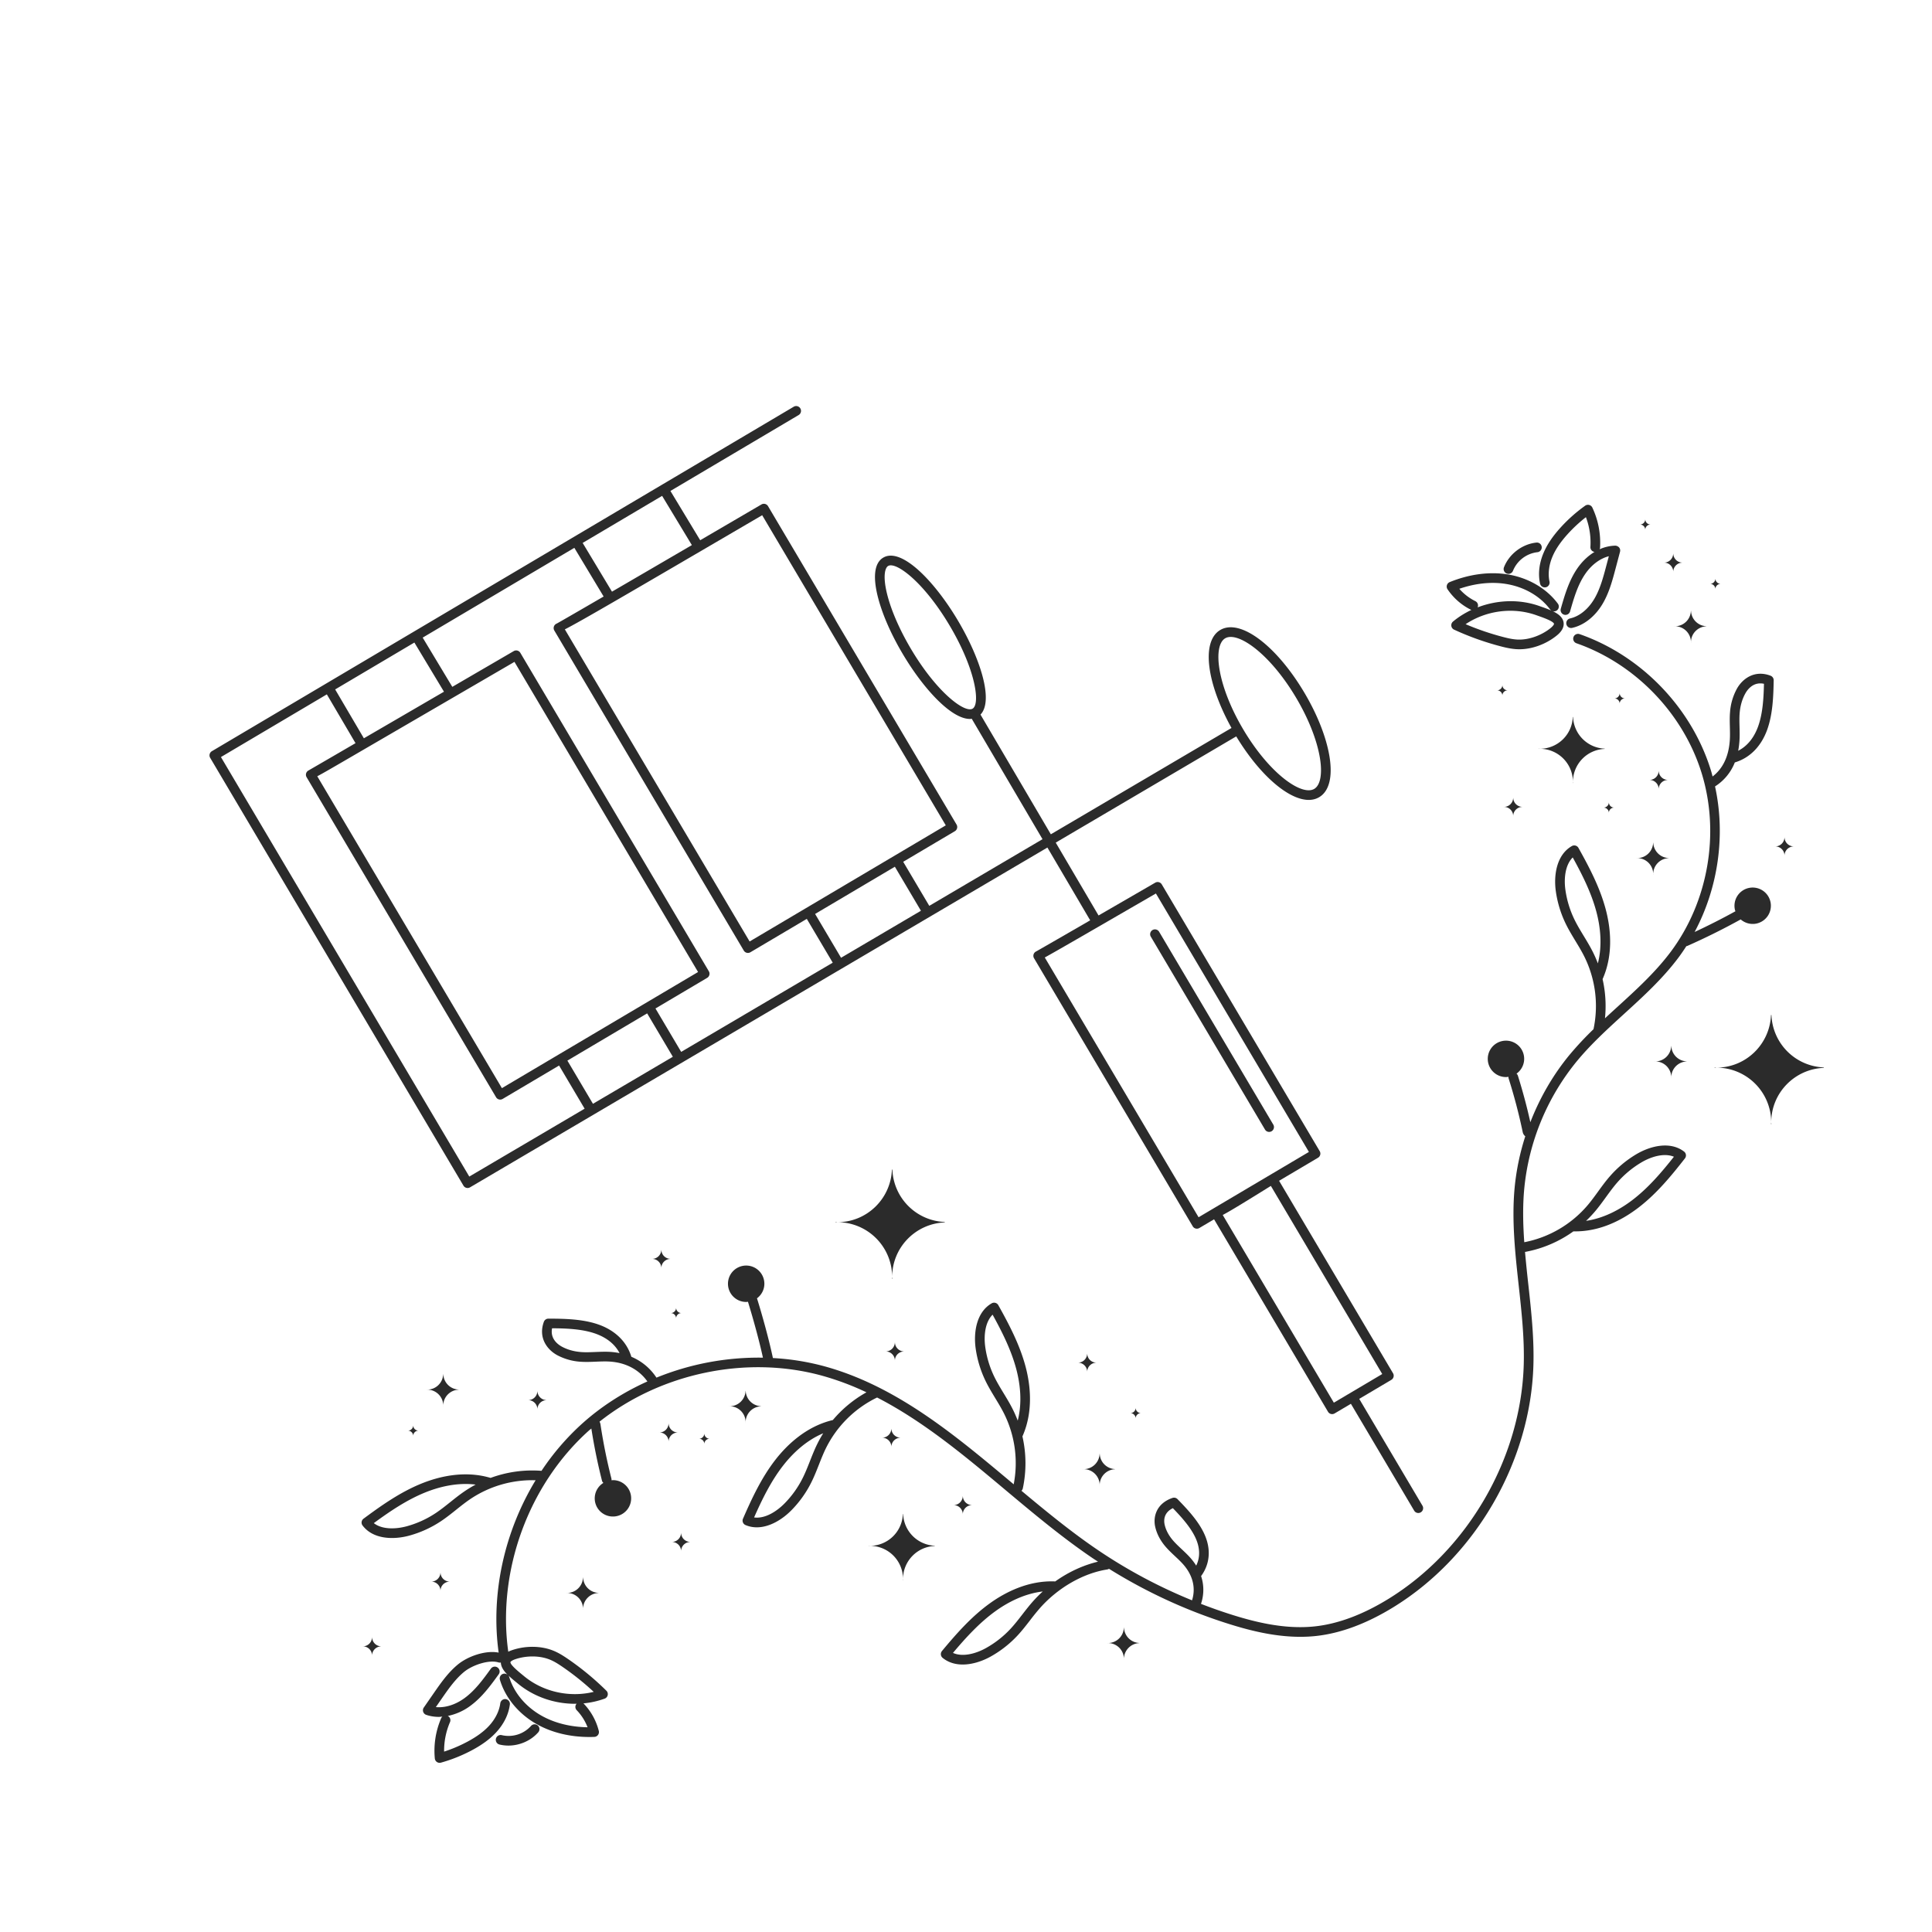 <?xml version="1.0" encoding="UTF-8"?>
<svg data-bbox="21.688 42.034 167.116 140.454" xmlns="http://www.w3.org/2000/svg" width="200" height="200" viewBox="0 0 200 200" data-type="color">
    <g>
        <path fill="#2b2b2b" d="M48.406 122.981a.497.497 0 0 0 .253-.069l59.768-35.175 4.428 7.535c-2.826 1.633-5.37 3.1-5.595 3.221a.5.5 0 0 0-.216.706l16.428 27.749a.496.496 0 0 0 .43.245.502.502 0 0 0 .255-.07l1.523-.902 11.794 19.922a.496.496 0 0 0 .43.245.502.502 0 0 0 .255-.07l1.686-.998 6.548 11.06a.499.499 0 0 0 .685.175.5.5 0 0 0 .175-.685l-6.547-11.06 3.324-1.968a.5.5 0 0 0 .175-.685l-11.794-19.922 4.028-2.385a.5.5 0 0 0 .175-.685l-16.346-27.611a.5.5 0 0 0-.681-.178l-5.866 3.393-4.432-7.542 18.685-10.996c2.437 4.024 5.414 6.575 7.503 6.575.397 0 .762-.092 1.085-.283 1.038-.615 1.414-2.124 1.058-4.25-.33-1.968-1.244-4.289-2.575-6.537-2.92-4.933-6.672-7.735-8.728-6.518-1.038.615-1.414 2.124-1.058 4.25.298 1.78 1.094 3.848 2.225 5.891l-18.702 11.007-7.282-12.392c1.393-1.448-.04-5.854-2.317-9.701-2.425-4.098-5.868-7.66-7.754-6.545-.869.515-1.078 1.848-.604 3.856.424 1.797 1.352 3.96 2.613 6.09 2.119 3.58 5.014 6.752 6.97 6.752.064 0 .123-.016.184-.023l7.328 12.47-11.722 6.899-2.7-4.561 5.35-3.167a.503.503 0 0 0 .175-.685L79.507 52.398a.5.5 0 0 0-.683-.177l-6.34 3.704-3.082-5.102 13.281-7.863a.5.5 0 0 0-.51-.86L21.932 77.764a.503.503 0 0 0-.175.685l26.219 44.287a.496.496 0 0 0 .43.245zm94.683 19.258l-5.01 2.966-11.503-19.431c.767-.399 2.19-1.274 4.984-3.009l11.529 19.474zm-23.43-49.746l15.839 26.755-11.422 6.762-15.921-26.892c1.071-.587 3.864-2.203 11.504-6.625zm6.586-23.188c-.275-1.641-.058-2.846.581-3.225.163-.097.358-.144.581-.144 1.547 0 4.4 2.296 6.777 6.312 1.27 2.145 2.139 4.344 2.449 6.192.275 1.641.058 2.846-.581 3.225-1.298.769-4.64-1.576-7.358-6.167-1.269-2.145-2.139-4.344-2.449-6.193zm-25.563 4.056c-.814.482-3.715-1.686-6.384-6.194-1.211-2.045-2.099-4.108-2.5-5.81-.41-1.738-.181-2.577.14-2.767a.541.541 0 0 1 .277-.067c1.074 0 3.684 2.167 6.107 6.261 2.668 4.508 3.18 8.091 2.36 8.577zm-39.3 40.903l-2.646-4.471 8.257-4.889 2.66 4.492-8.271 4.868zm-9.425-1.62L32.844 80.358c.555-.29 1.441-.806 2.902-1.654l17.511-10.188 19.007 32.106-20.307 12.022zm43.378-18.363l-8.27 4.867-2.686-4.537 8.257-4.888 2.699 4.558zM78.9 53.335L97.907 85.44 77.601 97.462 58.473 65.151c1.612-.816 6.249-3.526 20.427-11.816zm-10.358-2.003l3.079 5.097c-2.798 1.633-5.777 3.37-8.269 4.82l-3.036-5.046 8.226-4.871zm-9.086 5.379l3.032 5.04c-2.664 1.548-4.607 2.672-4.864 2.805a.5.5 0 0 0-.24.718l19.612 33.128a.496.496 0 0 0 .43.245.502.502 0 0 0 .255-.07l5.838-3.456 2.685 4.535-15.689 9.234-2.661-4.494 5.35-3.167a.5.5 0 0 0 .175-.685L53.864 67.579a.5.5 0 0 0-.682-.177l-6.359 3.701-3.067-5.097 15.7-9.295zm-16.56 9.804l3.063 5.09-8.291 4.823-2.972-5.059 8.2-4.854zm-9.061 5.365l2.968 5.052a2432.436 2432.436 0 0 1-4.904 2.848.5.5 0 0 0-.16.675l19.613 33.129a.496.496 0 0 0 .43.245.502.502 0 0 0 .255-.07l5.838-3.456 2.645 4.468-11.939 7.026-25.71-43.427 10.964-6.49z" data-color="1"/>
        <path fill="#2b2b2b" d="M119.127 96.957l11.824 19.973a.499.499 0 0 0 .685.175.5.5 0 0 0 .175-.685l-11.824-19.973a.5.5 0 0 0-.86.51z" data-color="1"/>
        <path fill="#2b2b2b" d="M92.375 132.379c-.002-.063-.019-.121-.019-.185 0 .065-.017.124-.019.188.013.001.025-.002.038-.003z" data-color="1"/>
        <path fill="#2b2b2b" d="M86.495 126.54c.064-.002.124-.019.188-.019-.063 0-.122-.017-.185-.019 0 .013-.003.025-.003.038z" data-color="1"/>
        <path fill="#2b2b2b" d="M97.804 126.544c0-.016-.004-.03-.005-.046a5.65 5.65 0 0 1-5.42-5.42l-.046-.005c-.121 3.026-2.595 5.448-5.651 5.448a5.674 5.674 0 0 1 5.674 5.674c.001-3.056 2.422-5.53 5.448-5.651z" data-color="1"/>
        <path fill="#2b2b2b" d="M93.491 163.564c-.001-.038-.011-.073-.011-.111 0 .039-.01.075-.011.114l.022-.003z" data-color="1"/>
        <path fill="#2b2b2b" d="M89.939 160.037c.039-.001.075-.011.114-.011-.038 0-.074-.01-.112-.011l-.002.022z" data-color="1"/>
        <path fill="#2b2b2b" d="M93.494 156.737c-.01 0-.018-.003-.028-.003a3.42 3.42 0 0 1-3.414 3.291 3.428 3.428 0 0 1 3.428 3.428 3.42 3.42 0 0 1 3.291-3.414l-.003-.028a3.414 3.414 0 0 1-3.274-3.274z" data-color="1"/>
        <path fill="#2b2b2b" d="M45.89 145.566c-.001-.018-.005-.035-.005-.054 0 .019-.005.036-.006.055l.011-.001z" data-color="1"/>
        <path fill="#2b2b2b" d="M44.171 143.859c.019-.001.036-.006.055-.006-.018 0-.036-.005-.054-.005l-.001.011z" data-color="1"/>
        <path fill="#2b2b2b" d="M47.477 143.86l-.001-.013a1.651 1.651 0 0 1-1.584-1.584l-.013-.001a1.654 1.654 0 0 1-1.652 1.592c.916 0 1.658.742 1.658 1.658 0-.894.707-1.617 1.592-1.652z" data-color="1"/>
        <path fill="#2b2b2b" d="M113.844 153.798c-.001-.018-.005-.035-.005-.054 0 .019-.005.036-.006.055l.011-.001z" data-color="1"/>
        <path fill="#2b2b2b" d="M112.125 152.091c.019-.001.036-.006.055-.006-.019 0-.036-.005-.054-.005l-.001.011z" data-color="1"/>
        <path fill="#2b2b2b" d="M115.43 152.093l-.001-.013a1.651 1.651 0 0 1-1.584-1.584l-.013-.001a1.654 1.654 0 0 1-1.652 1.592c.916 0 1.658.742 1.658 1.658 0-.894.708-1.617 1.592-1.652z" data-color="1"/>
        <path fill="#2b2b2b" d="M77.192 147.287c-.001-.018-.005-.035-.005-.054 0 .019-.005.036-.006.055l.011-.001z" data-color="1"/>
        <path fill="#2b2b2b" d="M75.474 145.58c.019-.001.036-.006.055-.006-.018 0-.036-.005-.054-.005l-.001.011z" data-color="1"/>
        <path fill="#2b2b2b" d="M78.779 145.581l-.001-.013a1.651 1.651 0 0 1-1.584-1.584l-.013-.001a1.654 1.654 0 0 1-1.652 1.592c.916 0 1.658.742 1.658 1.658 0-.894.708-1.617 1.592-1.652z" data-color="1"/>
        <path fill="#2b2b2b" d="M45.602 164.713c0-.011-.003-.02-.003-.031 0 .011-.003.021-.003.032l.006-.001z" data-color="1"/>
        <path fill="#2b2b2b" d="M44.612 163.73c.011 0 .021-.003.032-.003-.011 0-.021-.003-.031-.003l-.001.006z" data-color="1"/>
        <path fill="#2b2b2b" d="M46.517 163.731l-.001-.008a.952.952 0 0 1-.913-.913l-.008-.001a.954.954 0 0 1-.952.918c.528 0 .956.428.956.956 0-.515.408-.932.918-.952z" data-color="1"/>
        <path fill="#2b2b2b" d="M69.218 149.275c0-.011-.003-.02-.003-.031 0 .011-.003.021-.003.032l.006-.001z" data-color="1"/>
        <path fill="#2b2b2b" d="M68.227 148.292c.011 0 .021-.003.032-.003-.011 0-.021-.003-.031-.003l-.001.006z" data-color="1"/>
        <path fill="#2b2b2b" d="M70.132 148.293l-.001-.008a.952.952 0 0 1-.913-.913l-.008-.001a.954.954 0 0 1-.952.918c.528 0 .956.428.956.956a.955.955 0 0 1 .918-.952z" data-color="1"/>
        <path fill="#2b2b2b" d="M70.511 160.608c0-.011-.003-.02-.003-.031 0 .011-.003.021-.003.032l.006-.001z" data-color="1"/>
        <path fill="#2b2b2b" d="M69.52 159.624c.011 0 .021-.003.032-.003-.011 0-.021-.003-.031-.003l-.001.006z" data-color="1"/>
        <path fill="#2b2b2b" d="M70.511 158.704l-.008-.001a.954.954 0 0 1-.952.918c.528 0 .956.428.956.956 0-.515.408-.931.917-.952l-.001-.008a.952.952 0 0 1-.912-.913z" data-color="1"/>
        <path fill="#2b2b2b" d="M92.278 149.817c0-.011-.003-.02-.003-.031 0 .011-.003.021-.003.032l.006-.001z" data-color="1"/>
        <path fill="#2b2b2b" d="M91.288 148.834c.011 0 .021-.003.032-.003-.011 0-.021-.003-.031-.003l-.001.006z" data-color="1"/>
        <path fill="#2b2b2b" d="M93.193 148.834l-.001-.008a.952.952 0 0 1-.913-.913l-.008-.001a.954.954 0 0 1-.952.918c.528 0 .956.428.956.956 0-.515.408-.931.918-.952z" data-color="1"/>
        <path fill="#2b2b2b" d="M99.674 156.794c0-.011-.003-.02-.003-.031 0 .011-.003.021-.003.032l.006-.001z" data-color="1"/>
        <path fill="#2b2b2b" d="M98.683 155.81c.011 0 .021-.003.032-.003-.011 0-.021-.003-.031-.003l-.001.006z" data-color="1"/>
        <path fill="#2b2b2b" d="M100.588 155.811l-.001-.008a.952.952 0 0 1-.913-.913l-.008-.001a.954.954 0 0 1-.952.918c.528 0 .956.428.956.956 0-.515.408-.932.918-.952z" data-color="1"/>
        <path fill="#2b2b2b" d="M68.464 131.305c0-.011-.003-.02-.003-.031 0 .011-.003.021-.003.032l.006-.001z" data-color="1"/>
        <path fill="#2b2b2b" d="M67.474 130.322c.011 0 .021-.003.032-.003-.011 0-.021-.003-.031-.003l-.001.006z" data-color="1"/>
        <path fill="#2b2b2b" d="M69.379 130.323l-.001-.008a.952.952 0 0 1-.913-.913l-.008-.001a.954.954 0 0 1-.952.918c.528 0 .956.428.956.956 0-.515.408-.932.918-.952z" data-color="1"/>
        <path fill="#2b2b2b" d="M92.643 140.886c0-.011-.003-.02-.003-.031 0 .011-.003.021-.003.032l.006-.001z" data-color="1"/>
        <path fill="#2b2b2b" d="M91.652 139.903c.011 0 .021-.003.032-.003-.011 0-.021-.003-.031-.003l-.001.006z" data-color="1"/>
        <path fill="#2b2b2b" d="M93.557 139.903l-.001-.008a.952.952 0 0 1-.913-.913l-.008-.001a.954.954 0 0 1-.952.918c.528 0 .956.428.956.956 0-.515.408-.931.918-.952z" data-color="1"/>
        <path fill="#2b2b2b" d="M112.55 142.049c0-.011-.003-.02-.003-.031 0 .011-.003.021-.003.032l.006-.001z" data-color="1"/>
        <path fill="#2b2b2b" d="M111.559 141.065c.011 0 .021-.003.032-.003-.011 0-.021-.003-.031-.003l-.001.006z" data-color="1"/>
        <path fill="#2b2b2b" d="M113.464 141.066l-.001-.008a.952.952 0 0 1-.913-.913l-.008-.001a.954.954 0 0 1-.952.918c.528 0 .956.428.956.956 0-.515.408-.932.918-.952z" data-color="1"/>
        <path fill="#2b2b2b" d="M69.992 136.492l-.002-.018-.002.018h.004z" data-color="1"/>
        <path fill="#2b2b2b" d="M69.424 135.928l.018-.002-.018-.002v.004z" data-color="1"/>
        <path fill="#2b2b2b" d="M70.515 135.929v-.004a.546.546 0 0 1-.523-.523h-.004a.547.547 0 0 1-.545.526c.302 0 .547.245.547.547 0-.296.233-.535.525-.546z" data-color="1"/>
        <path fill="#2b2b2b" d="M117.564 146.85l-.002-.018-.002.018h.004z" data-color="1"/>
        <path fill="#2b2b2b" d="M116.997 146.287l.018-.002-.018-.002v.004z" data-color="1"/>
        <path fill="#2b2b2b" d="M118.088 146.287v-.004a.546.546 0 0 1-.523-.523h-.004a.547.547 0 0 1-.545.526c.302 0 .547.245.547.547 0-.296.233-.534.525-.546z" data-color="1"/>
        <path fill="#2b2b2b" d="M72.913 149.501l-.002-.018-.002.018h.004z" data-color="1"/>
        <path fill="#2b2b2b" d="M72.346 148.938l.018-.002-.018-.002v.004z" data-color="1"/>
        <path fill="#2b2b2b" d="M72.914 148.411h-.004a.547.547 0 0 1-.545.526c.302 0 .547.245.547.547 0-.295.234-.534.526-.545v-.004a.547.547 0 0 1-.524-.524z" data-color="1"/>
        <path fill="#2b2b2b" d="M42.774 148.664l-.002-.018-.002.018h.004z" data-color="1"/>
        <path fill="#2b2b2b" d="M42.206 148.101l.018-.002-.018-.002v.004z" data-color="1"/>
        <path fill="#2b2b2b" d="M43.298 148.101v-.004a.546.546 0 0 1-.523-.523h-.004a.547.547 0 0 1-.545.526c.302 0 .547.245.547.547a.545.545 0 0 1 .525-.546z" data-color="1"/>
        <path fill="#2b2b2b" d="M55.637 145.927c0-.011-.003-.02-.003-.031 0 .011-.003.021-.003.032l.006-.001z" data-color="1"/>
        <path fill="#2b2b2b" d="M54.646 144.943c.011 0 .021-.003.032-.003-.011 0-.021-.003-.031-.003l-.001.006z" data-color="1"/>
        <path fill="#2b2b2b" d="M56.551 144.944l-.001-.008a.952.952 0 0 1-.913-.913l-.008-.001a.954.954 0 0 1-.952.918c.528 0 .956.428.956.956 0-.515.408-.932.918-.952z" data-color="1"/>
        <path fill="#2b2b2b" d="M38.52 171.415c0-.011-.003-.02-.003-.031 0 .011-.003.021-.003.032l.006-.001z" data-color="1"/>
        <path fill="#2b2b2b" d="M37.53 170.432c.011 0 .021-.003.032-.003-.011 0-.021-.003-.031-.003l-.001.006z" data-color="1"/>
        <path fill="#2b2b2b" d="M38.521 169.512l-.008-.001a.954.954 0 0 1-.952.918c.528 0 .956.428.956.956 0-.515.408-.931.917-.952l-.001-.008a.952.952 0 0 1-.912-.913z" data-color="1"/>
        <path fill="#2b2b2b" d="M116.355 171.798c-.001-.018-.005-.035-.005-.054 0 .019-.005.036-.006.055l.011-.001z" data-color="1"/>
        <path fill="#2b2b2b" d="M114.636 170.091c.019-.001.036-.006.055-.006-.018 0-.036-.005-.054-.005l-.001.011z" data-color="1"/>
        <path fill="#2b2b2b" d="M116.357 168.495l-.013-.001a1.654 1.654 0 0 1-1.652 1.592c.916 0 1.658.742 1.658 1.658 0-.893.708-1.616 1.592-1.652l-.001-.013a1.651 1.651 0 0 1-1.584-1.584z" data-color="1"/>
        <path fill="#2b2b2b" d="M60.363 166.611c-.001-.018-.005-.035-.005-.054 0 .019-.005.036-.006.055l.011-.001z" data-color="1"/>
        <path fill="#2b2b2b" d="M58.644 164.905c.019-.001.036-.006.055-.006-.018 0-.036-.005-.054-.005l-.001.011z" data-color="1"/>
        <path fill="#2b2b2b" d="M61.95 164.906l-.001-.013a1.651 1.651 0 0 1-1.584-1.584l-.013-.001A1.654 1.654 0 0 1 58.7 164.9c.916 0 1.658.742 1.658 1.658a1.653 1.653 0 0 1 1.592-1.652z" data-color="1"/>
        <path fill="#2b2b2b" d="M181.819 95.608a1.884 1.884 0 1 0-2.227-1.462c.014.066.039.125.059.188a69.653 69.653 0 0 1-4.225 2.145c2.441-4.564 3.221-10.012 2.114-15.069a5.176 5.176 0 0 0 2.048-2.483c1.545-.459 2.733-1.661 3.356-3.4.563-1.571.638-3.382.667-5.102a.5.5 0 0 0-.321-.475c-1.665-.636-2.917.324-3.483 1.34a5.962 5.962 0 0 0-.714 2.429c-.043.512-.03 1.042-.017 1.553.011.444.022.889-.005 1.318-.107 1.695-.708 2.966-1.785 3.791-.053-.195-.1-.392-.159-.585-1.982-6.491-7.195-11.913-13.604-14.15a.5.5 0 0 0-.33.944c6.113 2.134 11.085 7.306 12.977 13.498 1.891 6.193.658 13.261-3.22 18.446-1.577 2.108-3.577 3.932-5.512 5.696-.429.391-.861.785-1.292 1.185a12.538 12.538 0 0 0-.248-4.057c.006-.012.013-.024.018-.037 1.13-2.579.801-5.292.326-7.115-.605-2.321-1.735-4.45-2.84-6.431a.499.499 0 0 0-.685-.19c-1.585.908-1.895 3.019-1.657 4.69.167 1.17.513 2.301 1.03 3.363.301.618.658 1.206 1.002 1.775.303.499.615 1.015.879 1.535a11.505 11.505 0 0 1 .988 7.589v.005a33.576 33.576 0 0 0-2.439 2.607c-1.735 2.089-3.112 4.48-4.099 7.021a58.306 58.306 0 0 0-1.291-4.819.49.49 0 0 0-.14-.209 1.88 1.88 0 0 0-1.093-3.413 1.883 1.883 0 1 0 0 3.768c.089 0 .174-.014.26-.026a.48.48 0 0 0 .02.183 57.667 57.667 0 0 1 1.449 5.516.748.748 0 0 0 .271.458 25.155 25.155 0 0 0-1.105 5.345c-.313 3.376.061 6.786.422 10.083.296 2.698.602 5.488.523 8.219-.279 9.661-5.777 19.175-14.007 24.241-2.667 1.642-5.249 2.602-7.673 2.852-3.143.326-6.265-.493-8.634-1.242a53.138 53.138 0 0 1-3.098-1.094 4.491 4.491 0 0 0 .012-2.877c.908-1.238 1.041-2.751.371-4.277-.595-1.354-1.715-2.565-2.812-3.689a.5.5 0 0 0-.521-.124c-1.692.583-2.021 1.979-1.787 2.998.163.712.516 1.393 1.049 2.022.302.357.656.689.998 1.011.294.276.589.552.845.841 1.009 1.141 1.324 2.455.918 3.729a53.046 53.046 0 0 1-9.719-5.188c-2.741-1.854-5.376-4.014-7.937-6.154a.489.489 0 0 0 .139-.244 12.484 12.484 0 0 0-.04-5.387c.006-.012.013-.024.018-.037 1.13-2.58.801-5.293.326-7.115-.605-2.321-1.735-4.45-2.84-6.431a.499.499 0 0 0-.685-.19c-1.585.908-1.895 3.019-1.657 4.69.167 1.17.513 2.301 1.03 3.363.301.618.658 1.206 1.002 1.775.303.499.615 1.015.879 1.535a11.498 11.498 0 0 1 1.024 7.372 48.367 48.367 0 0 1-.234-.196c-5.87-4.92-11.939-10.007-19.425-12.038a25.61 25.61 0 0 0-5.262-.837c-.005-.011-.007-.022-.013-.033-.411-1.943-1.123-4.496-1.641-6.15.461-.343.764-.888.764-1.507a1.884 1.884 0 1 0-1.884 1.884c.063 0 .123-.013.184-.019.49 1.573 1.147 3.927 1.552 5.786a28.087 28.087 0 0 0-11.023 2.068 5.744 5.744 0 0 0-2.599-2.16c-.471-1.569-1.701-2.761-3.475-3.364-1.582-.537-3.393-.582-5.112-.583a.5.5 0 0 0-.47.329c-.609 1.675.373 2.911 1.398 3.461a5.956 5.956 0 0 0 2.44.673c.513.033 1.043.013 1.554-.009.444-.018.889-.037 1.316-.017 1.718.08 3.124.814 4.01 2.064-2.446 1.101-4.727 2.549-6.715 4.329a25.872 25.872 0 0 0-4.246 4.923 12.484 12.484 0 0 0-5.273.734l-.039-.013c-2.704-.789-5.352-.114-7.098.591-2.222.897-4.188 2.292-6.013 3.643a.499.499 0 0 0-.101.704c.721.95 1.879 1.295 3.05 1.295.623 0 1.25-.098 1.815-.255a11.293 11.293 0 0 0 3.203-1.454c.574-.377 1.111-.807 1.631-1.222.456-.364.928-.741 1.41-1.069a11.485 11.485 0 0 1 6.805-1.978c-3.222 5.302-4.67 11.727-3.826 17.844-1.365-.272-3.206.388-4.229 1.234-1.02.844-1.764 1.917-2.484 2.955l-1.036 1.494a.5.5 0 0 0 .249.758c.417.143.86.212 1.316.212.119 0 .24-.022.36-.032a.492.492 0 0 0-.129.174 8.517 8.517 0 0 0-.656 4.162.5.5 0 0 0 .631.434 15.926 15.926 0 0 0 3.198-1.279c1.064-.567 1.886-1.171 2.514-1.849.803-.868 1.296-1.868 1.426-2.892a.5.5 0 0 0-.433-.559.508.508 0 0 0-.559.433c-.103.804-.518 1.635-1.168 2.339-.55.594-1.286 1.132-2.25 1.645-.767.408-1.571.75-2.397 1.018a7.5 7.5 0 0 1 .611-3.055.497.497 0 0 0-.232-.638 5.858 5.858 0 0 0 2.294-1.014c1.242-.897 2.13-2.123 2.988-3.308a.5.5 0 0 0-.809-.587c-.812 1.122-1.652 2.281-2.765 3.084-.945.682-2 1-2.942.91l.61-.88c.682-.982 1.386-1.998 2.3-2.754.876-.724 2.594-1.301 3.577-.991a.482.482 0 0 0 .241.008c.012.455.305.88.703 1.277-.125-.106-.294-.156-.463-.106a.5.5 0 0 0-.335.623c.57 1.898 1.989 3.587 3.892 4.633 1.535.844 3.382 1.285 5.369 1.285.168 0 .338-.003.508-.01a.498.498 0 0 0 .466-.622 6.342 6.342 0 0 0-1.57-2.831c-.007-.007-.017-.01-.024-.017a8.887 8.887 0 0 0 2.197-.489.498.498 0 0 0 .18-.825 28.878 28.878 0 0 0-3.938-3.257c-.545-.375-1.018-.669-1.551-.884-1.243-.504-2.814-.534-4.205-.077-.099.033-.274.09-.46.186-1.166-8.336 2.084-17.288 8.355-22.903.079-.071.165-.135.245-.205a58.831 58.831 0 0 0 1.107 5.421c.022.087.08.149.138.21a1.879 1.879 0 0 0 .884 3.477 1.883 1.883 0 1 0 .217-3.761c-.089-.005-.175.004-.261.011a.492.492 0 0 0-.009-.183 57.618 57.618 0 0 1-1.128-5.587.85.85 0 0 0-.1-.297c6.32-5.014 15.167-6.894 22.953-4.782a28.646 28.646 0 0 1 4.679 1.744 12.498 12.498 0 0 0-3.483 2.873l-.041.008c-2.737.662-4.697 2.567-5.86 4.048-1.48 1.887-2.491 4.075-3.398 6.154a.495.495 0 0 0-.006.385.493.493 0 0 0 .27.275c.383.162.775.233 1.167.233 1.33 0 2.653-.826 3.57-1.755.83-.84 1.52-1.801 2.052-2.856.31-.613.562-1.253.806-1.872.214-.543.435-1.104.689-1.63a11.496 11.496 0 0 1 5.335-5.325c4.798 2.467 9.085 6.052 13.266 9.556 2.902 2.432 5.903 4.947 9.056 7.081.18.122.365.236.547.356-1.519.364-3.049 1.062-4.426 2.046-2.809-.123-5.213 1.153-6.742 2.247-1.951 1.397-3.533 3.215-4.986 4.957a.502.502 0 0 0 .068.708c.605.493 1.332.69 2.08.69 1.004 0 2.047-.354 2.893-.825a11.355 11.355 0 0 0 2.771-2.167c.468-.502.889-1.045 1.296-1.571a23.34 23.34 0 0 1 1.119-1.373c1.86-2.06 4.43-3.52 6.874-3.903a.514.514 0 0 0 .19-.072 54.075 54.075 0 0 0 12.319 5.681c2.461.778 5.711 1.624 9.038 1.284 2.575-.266 5.299-1.274 8.095-2.996 8.509-5.237 14.194-15.075 14.483-25.063.081-2.801-.229-5.626-.529-8.358a147.358 147.358 0 0 1-.34-3.353c.021-.001.042-.002.064-.006a12.456 12.456 0 0 0 4.947-2.12l.041.002c2.849.047 5.185-1.308 6.68-2.45 1.904-1.455 3.427-3.32 4.823-5.105a.502.502 0 0 0-.089-.705c-1.45-1.109-3.514-.579-4.963.286a11.272 11.272 0 0 0-2.698 2.25c-.454.517-.858 1.074-1.249 1.613-.342.471-.695.958-1.071 1.401a11.474 11.474 0 0 1-6.562 3.834c-.13-1.847-.173-3.701-.003-5.529a24.522 24.522 0 0 1 5.501-13.276c1.444-1.739 3.161-3.304 4.821-4.818 1.969-1.795 4.006-3.652 5.639-5.836.289-.386.56-.785.82-1.19.031-.007.063-.006.094-.02a69.868 69.868 0 0 0 5.533-2.748 1.89 1.89 0 0 0 1.622.43zm-1.743-20.361c-.013-.507-.024-.987.014-1.445.063-.752.262-1.434.591-2.024.195-.349.687-1.034 1.548-1.034.118 0 .244.013.376.042-.034 1.521-.129 3.086-.602 4.405-.312.871-.915 1.944-2.066 2.527.065-.338.109-.693.133-1.064.028-.458.017-.933.006-1.407zm-56.845 86.025c-.275-.312-.592-.61-.909-.908-.336-.316-.654-.615-.919-.928-.429-.507-.711-1.045-.838-1.6-.084-.368-.152-1.227.851-1.711.954.989 1.89 2.042 2.378 3.152.32.728.549 1.757.036 2.797a5.927 5.927 0 0 0-.599-.802zm-18.421-15.446c-.281-.554-.604-1.086-.916-1.601-.333-.549-.678-1.117-.958-1.694-.472-.968-.788-2-.939-3.066-.167-1.17-.034-2.586.757-3.371.981 1.781 1.941 3.678 2.467 5.695.361 1.386.634 3.328.134 5.273-.159-.42-.34-.833-.545-1.236zm-41.749-5.885a8.965 8.965 0 0 0-.435-.009c-.32 0-.645.013-.969.026-.508.021-.988.042-1.447.01-.753-.05-1.438-.237-2.034-.557-.4-.215-1.243-.808-1.024-1.908 1.521.008 3.087.078 4.415.529.88.299 1.969.889 2.57 2.041a7.111 7.111 0 0 0-1.076-.132zm-14.979 14.443c-.513.35-1 .738-1.47 1.114-.502.401-1.021.815-1.557 1.168a10.3 10.3 0 0 1-2.92 1.325c-1.138.316-2.56.367-3.44-.317 1.642-1.203 3.4-2.399 5.331-3.18 1.329-.536 3.218-1.056 5.213-.81-.397.212-.783.445-1.157.7zM59.7 177.038a5.307 5.307 0 0 1 1.125 1.768c-1.745-.027-3.357-.423-4.696-1.159-1.675-.921-2.92-2.395-3.415-4.044a.498.498 0 0 0-.084-.158c.249.24.528.47.797.69l.193.158c1.646 1.36 3.771 2.082 5.895 2.082.059 0 .117-.006.175-.007a.493.493 0 0 0 .01.67zm-6.308-5.293c.55-.18 1.145-.27 1.725-.27.639 0 1.262.108 1.793.324h.001c.449.181.868.443 1.359.781a27.967 27.967 0 0 1 3.191 2.56c-2.48.611-5.229.014-7.205-1.619l-.197-.162c-.347-.283-1.267-1.034-1.217-1.302.006-.03.115-.169.55-.312zm31.173-22.19c-.271.559-.499 1.139-.72 1.699-.235.598-.479 1.215-.768 1.788a10.324 10.324 0 0 1-1.872 2.604c-.83.841-2.037 1.595-3.141 1.438.823-1.859 1.752-3.773 3.039-5.412.884-1.127 2.265-2.519 4.115-3.299-.237.381-.455.776-.653 1.182zm22.433 16.145c-.417.461-.798.954-1.167 1.43-.393.507-.799 1.032-1.236 1.5a10.325 10.325 0 0 1-2.526 1.976c-1.032.576-2.402.958-3.418.502 1.311-1.554 2.737-3.131 4.432-4.345 1.163-.833 2.874-1.781 4.864-2.014-.332.302-.649.619-.949.951zm58.12-40.296c.4-.473.765-.975 1.117-1.461.378-.52.768-1.058 1.191-1.541a10.302 10.302 0 0 1 2.459-2.051c.728-.436 1.633-.778 2.466-.778.327 0 .642.052.932.172-1.26 1.593-2.636 3.212-4.29 4.477-1.137.869-2.82 1.871-4.804 2.162.327-.309.637-.636.929-.98zm.292-25.674c-.159-.42-.34-.833-.545-1.236-.281-.554-.604-1.086-.916-1.601-.333-.549-.678-1.117-.958-1.694-.472-.968-.788-2-.939-3.066-.167-1.17-.034-2.586.757-3.371.981 1.781 1.941 3.678 2.467 5.695.361 1.386.633 3.328.134 5.273z" data-color="1"/>
        <path fill="#2b2b2b" d="M183.375 116.379c-.002-.063-.019-.121-.019-.185 0 .065-.017.124-.019.188.013.001.025-.002.038-.003z" data-color="1"/>
        <path fill="#2b2b2b" d="M177.495 110.54c.064-.002.124-.019.188-.019-.063 0-.122-.017-.185-.019 0 .013-.003.025-.003.038z" data-color="1"/>
        <path fill="#2b2b2b" d="M188.804 110.544c0-.016-.004-.03-.005-.046a5.65 5.65 0 0 1-5.42-5.42l-.046-.005c-.121 3.026-2.595 5.448-5.651 5.448a5.674 5.674 0 0 1 5.674 5.674c.001-3.056 2.422-5.53 5.448-5.651z" data-color="1"/>
        <path fill="#2b2b2b" d="M162.84 81.053c-.001-.038-.011-.073-.011-.112 0 .039-.01.075-.011.114l.022-.002z" data-color="1"/>
        <path fill="#2b2b2b" d="M159.287 77.525c.039-.001.075-.011.114-.011-.038 0-.074-.01-.112-.011a.164.164 0 0 1-.002.022z" data-color="1"/>
        <path fill="#2b2b2b" d="M162.843 74.225c-.01 0-.018-.003-.028-.003a3.42 3.42 0 0 1-3.414 3.291 3.428 3.428 0 0 1 3.428 3.428 3.42 3.42 0 0 1 3.291-3.414l-.003-.028a3.412 3.412 0 0 1-3.274-3.274z" data-color="1"/>
        <path fill="#2b2b2b" d="M173.014 111.588c-.001-.018-.005-.035-.005-.054 0 .019-.005.036-.006.055l.011-.001z" data-color="1"/>
        <path fill="#2b2b2b" d="M171.295 109.882c.019-.001.036-.006.055-.006-.018 0-.036-.005-.054-.005l-.001.011z" data-color="1"/>
        <path fill="#2b2b2b" d="M174.601 109.883l-.001-.013a1.651 1.651 0 0 1-1.584-1.584l-.013-.001a1.654 1.654 0 0 1-1.652 1.592c.916 0 1.658.742 1.658 1.658a1.653 1.653 0 0 1 1.592-1.652z" data-color="1"/>
        <path fill="#2b2b2b" d="M173.218 59.229c0-.011-.003-.02-.003-.031 0 .011-.003.021-.003.032l.006-.001z" data-color="1"/>
        <path fill="#2b2b2b" d="M172.228 58.239l-.001.006c.011 0 .021-.003.032-.003-.011 0-.021-.002-.031-.003z" data-color="1"/>
        <path fill="#2b2b2b" d="M173.215 59.198c0-.515.408-.931.917-.952l-.001-.008a.952.952 0 0 1-.913-.913l-.008-.001a.954.954 0 0 1-.952.918c.529 0 .957.428.957.956z" data-color="1"/>
        <path fill="#2b2b2b" d="M156.65 84.515c0-.011-.003-.02-.003-.031 0 .011-.003.021-.003.032l.006-.001z" data-color="1"/>
        <path fill="#2b2b2b" d="M155.66 83.531c.011 0 .021-.003.032-.003-.011 0-.021-.003-.031-.003l-.001.006z" data-color="1"/>
        <path fill="#2b2b2b" d="M157.565 83.532l-.001-.008a.952.952 0 0 1-.913-.913l-.008-.001a.954.954 0 0 1-.952.918c.528 0 .956.428.956.956 0-.515.408-.932.918-.952z" data-color="1"/>
        <path fill="#2b2b2b" d="M171.712 81.723c0-.011-.003-.02-.003-.031 0 .011-.003.021-.003.032l.006-.001z" data-color="1"/>
        <path fill="#2b2b2b" d="M170.722 80.74c.011 0 .021-.003.032-.003-.011 0-.021-.003-.031-.003l-.001.006z" data-color="1"/>
        <path fill="#2b2b2b" d="M172.627 80.741l-.001-.008a.952.952 0 0 1-.913-.913l-.008-.001a.954.954 0 0 1-.952.918c.528 0 .956.428.956.956 0-.515.408-.932.918-.952z" data-color="1"/>
        <path fill="#2b2b2b" d="M166.55 84.166l-.002-.018-.002.018h.004z" data-color="1"/>
        <path fill="#2b2b2b" d="M165.982 83.603l.018-.002-.018-.002v.004z" data-color="1"/>
        <path fill="#2b2b2b" d="M167.073 83.603v-.004a.546.546 0 0 1-.523-.523h-.004a.547.547 0 0 1-.545.526c.302 0 .547.245.547.547 0-.295.233-.534.525-.546z" data-color="1"/>
        <path fill="#2b2b2b" d="M177.577 61.004l-.002-.018-.002.018h.004z" data-color="1"/>
        <path fill="#2b2b2b" d="M177.01 60.437v.004l.018-.002-.018-.002z" data-color="1"/>
        <path fill="#2b2b2b" d="M177.575 60.986c0-.295.234-.534.526-.545v-.004a.546.546 0 0 1-.523-.523h-.004a.547.547 0 0 1-.545.526.545.545 0 0 1 .546.546z" data-color="1"/>
        <path fill="#2b2b2b" d="M167.67 72.864l-.002-.018-.002.018h.004z" data-color="1"/>
        <path fill="#2b2b2b" d="M167.103 72.301l.018-.002-.018-.002v.004z" data-color="1"/>
        <path fill="#2b2b2b" d="M168.194 72.301v-.004a.546.546 0 0 1-.523-.523h-.004a.547.547 0 0 1-.545.526c.302 0 .547.245.547.547a.546.546 0 0 1 .525-.546z" data-color="1"/>
        <path fill="#2b2b2b" d="M170.317 54.864l-.002-.018-.002.018h.004z" data-color="1"/>
        <path fill="#2b2b2b" d="M169.75 54.297v.004l.018-.002-.018-.002z" data-color="1"/>
        <path fill="#2b2b2b" d="M170.315 54.846c0-.295.234-.534.526-.545v-.004a.546.546 0 0 1-.523-.523h-.004a.547.547 0 0 1-.545.526.545.545 0 0 1 .546.546z" data-color="1"/>
        <path fill="#2b2b2b" d="M155.526 72.027l-.002-.018-.002.018h.004z" data-color="1"/>
        <path fill="#2b2b2b" d="M154.959 71.463l.018-.002-.018-.002v.004z" data-color="1"/>
        <path fill="#2b2b2b" d="M156.05 71.464v-.004a.546.546 0 0 1-.523-.523h-.004a.547.547 0 0 1-.545.526c.302 0 .547.245.547.547 0-.296.233-.535.525-.546z" data-color="1"/>
        <path fill="#2b2b2b" d="M184.735 88.607c0-.011-.003-.02-.003-.031 0 .011-.003.021-.003.032l.006-.001z" data-color="1"/>
        <path fill="#2b2b2b" d="M183.745 87.617l-.001.006c.011 0 .021-.003.032-.003l-.031-.003z" data-color="1"/>
        <path fill="#2b2b2b" d="M184.732 88.576c0-.515.408-.931.917-.952l-.001-.008a.952.952 0 0 1-.913-.913l-.008-.001a.954.954 0 0 1-.952.918c.529 0 .957.428.957.956z" data-color="1"/>
        <path fill="#2b2b2b" d="M175.053 66.543c-.001-.018-.005-.035-.005-.054 0 .019-.005.036-.006.055l.011-.001z" data-color="1"/>
        <path fill="#2b2b2b" d="M173.334 64.836c.019-.001.036-.006.055-.006-.019 0-.036-.005-.054-.005l-.001.011z" data-color="1"/>
        <path fill="#2b2b2b" d="M175.047 66.489c0-.893.708-1.616 1.592-1.652l-.001-.013a1.651 1.651 0 0 1-1.584-1.584l-.013-.001a1.654 1.654 0 0 1-1.652 1.592 1.657 1.657 0 0 1 1.658 1.658z" data-color="1"/>
        <path fill="#2b2b2b" d="M171.146 90.542c-.001-.018-.005-.035-.005-.054 0 .019-.005.036-.006.055l.011-.001z" data-color="1"/>
        <path fill="#2b2b2b" d="M169.427 88.836c.019-.001.036-.006.055-.006-.018 0-.036-.005-.054-.005l-.001.011z" data-color="1"/>
        <path fill="#2b2b2b" d="M169.482 88.83c.916 0 1.658.742 1.658 1.658 0-.893.708-1.616 1.592-1.652l-.001-.013a1.651 1.651 0 0 1-1.584-1.584l-.013-.001a1.656 1.656 0 0 1-1.652 1.592z" data-color="1"/>
        <path fill="#2b2b2b" d="M152.286 63.129c.011.006.024.005.035.009-.68.322-1.325.72-1.905 1.205a.5.5 0 0 0 .111.838 29.015 29.015 0 0 0 4.81 1.723c.554.145 1.15.281 1.759.303.063.002.127.004.19.004 1.29 0 2.693-.501 3.791-1.361.223-.174.901-.705.782-1.429-.089-.541-.57-.896-1.161-1.172.055.02.112.04.171.04a.5.5 0 0 0 .401-.798c-1.182-1.592-3.09-2.697-5.235-3.034-1.879-.294-3.939-.018-5.96.801a.5.5 0 0 0-.227.743 6.309 6.309 0 0 0 2.438 2.128zm8.585 1.454c.005.03-.051.198-.411.48-.957.749-2.232 1.184-3.326 1.146h-.001c-.484-.018-.967-.121-1.543-.272a27.942 27.942 0 0 1-3.871-1.321c2.123-1.42 4.913-1.791 7.325-.929l.24.085c.421.148 1.543.542 1.587.811zm-4.993-4.137c1.889.296 3.561 1.259 4.588 2.641a.478.478 0 0 0 .155.129 12.98 12.98 0 0 0-1.006-.388l-.234-.083c-2.069-.74-4.378-.653-6.419.131a.496.496 0 0 0-.234-.645 5.335 5.335 0 0 1-1.66-1.279c1.65-.568 3.302-.744 4.81-.506z" data-color="1"/>
        <path fill="#2b2b2b" d="M159.432 60.437a.5.5 0 0 0 .975-.218c-.177-.792-.07-1.714.303-2.597.315-.746.824-1.502 1.556-2.312a14.967 14.967 0 0 1 1.908-1.773c.368.98.528 2.034.465 3.082a.495.495 0 0 0 .425.517c-.68.41-1.3 1.001-1.802 1.737-.865 1.269-1.3 2.788-1.685 4.128a.5.5 0 1 0 .961.275c.381-1.33.776-2.705 1.55-3.84.657-.963 1.542-1.623 2.458-1.856l-.275 1.036c-.307 1.156-.624 2.35-1.225 3.372-.636 1.079-1.552 1.82-2.514 2.033a.5.5 0 0 0 .217.977c1.231-.273 2.383-1.186 3.159-2.502.671-1.14 1.006-2.402 1.331-3.623l.466-1.757a.501.501 0 0 0-.09-.437.567.567 0 0 0-.402-.192 4.155 4.155 0 0 0-1.625.375.487.487 0 0 0 .049-.183 8.515 8.515 0 0 0-.799-4.136.501.501 0 0 0-.742-.193 15.878 15.878 0 0 0-2.572 2.291c-.808.895-1.375 1.743-1.734 2.594-.461 1.086-.585 2.194-.358 3.202z" data-color="1"/>
        <path fill="#2b2b2b" d="M155.975 59.372a.5.5 0 0 0 .648-.284 3.121 3.121 0 0 1 2.529-1.925.5.5 0 1 0-.103-.995c-1.471.152-2.82 1.179-3.358 2.556-.1.257.027.547.284.648z" data-color="1"/>
        <path fill="#2b2b2b" d="M54.968 178.67a3.117 3.117 0 0 1-3.034.949.5.5 0 0 0-.242.97c.307.076.622.113.938.113 1.16 0 2.324-.5 3.09-1.374a.501.501 0 0 0-.046-.706.501.501 0 0 0-.706.048z" data-color="1"/>
    </g>
</svg>

